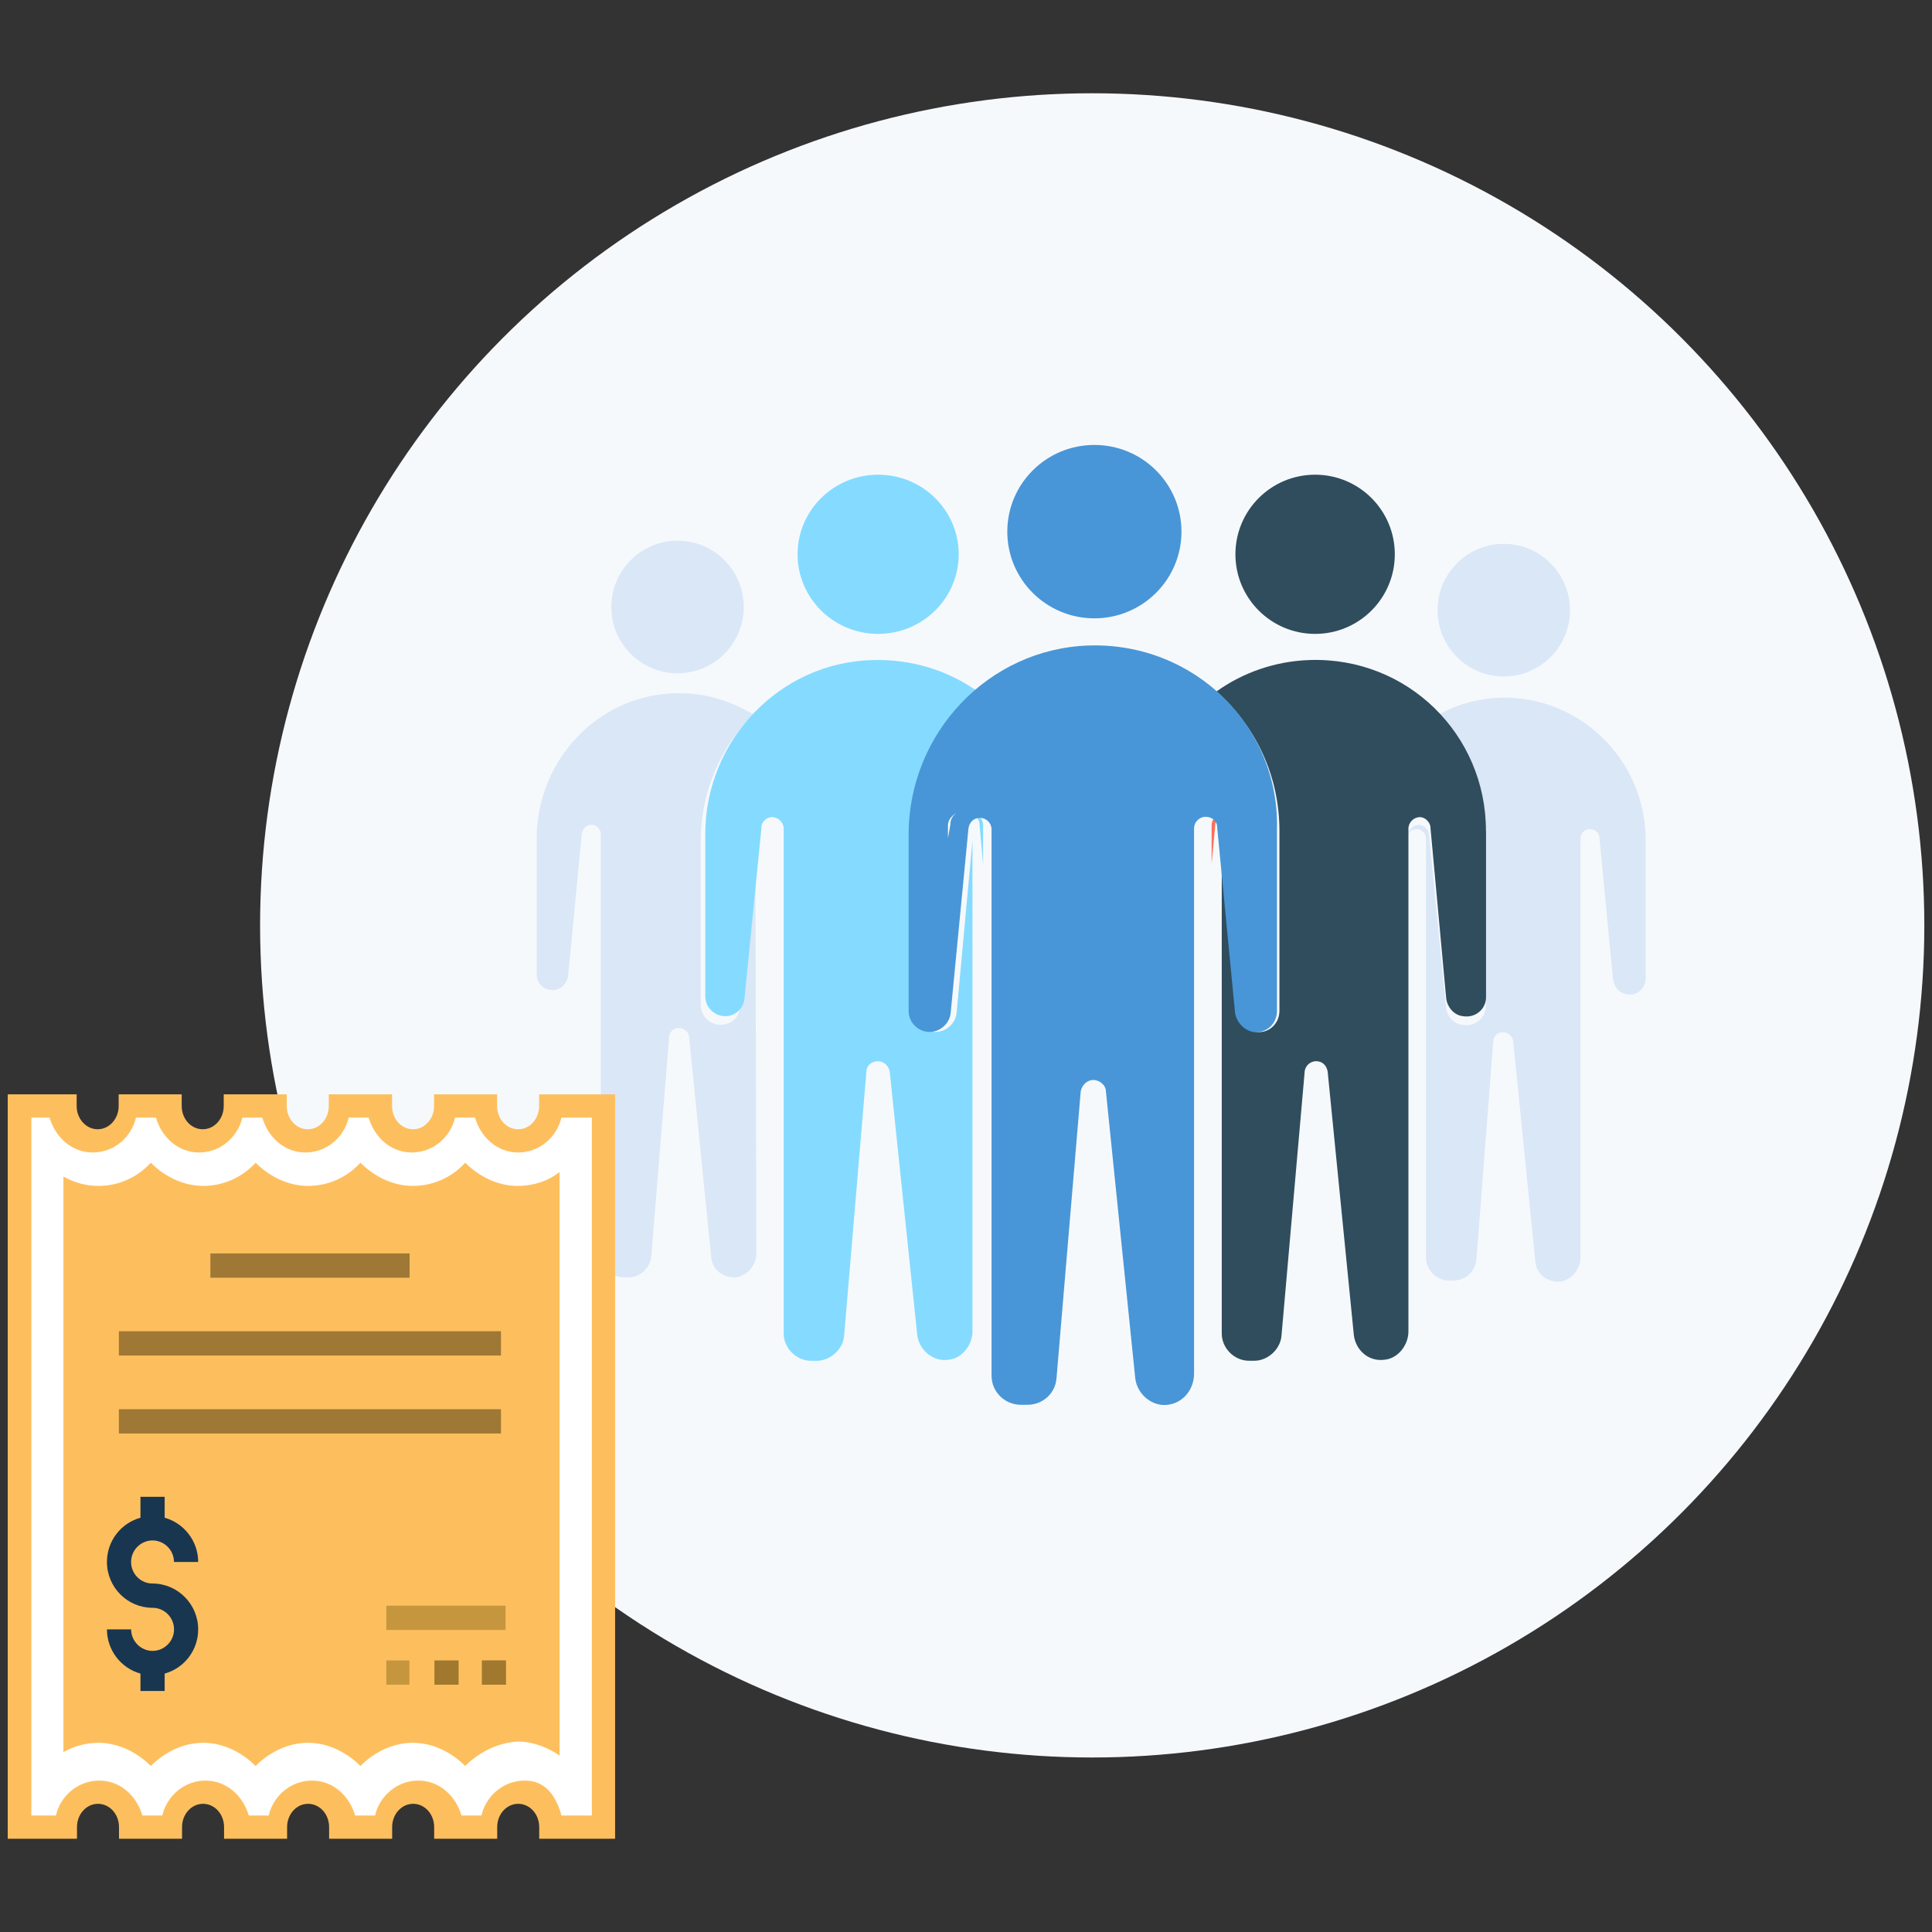 <?xml version="1.0" encoding="UTF-8"?>
<svg id="Layer_1" data-name="Layer 1" xmlns="http://www.w3.org/2000/svg" viewBox="0 0 400 400">
  <rect x="0" y="0" width="400" height="400" fill="#333333" stroke="none"/>
  <defs>
    <style>
      .cls-1 {
        fill: #4896d7;
      }

      .cls-2 {
        fill: #2b3b4e;
      }

      .cls-3 {
        fill: #f6f9fc;
      }

      .cls-4 {
        fill: #c6963e;
      }

      .cls-5 {
        fill: #fff;
      }

      .cls-6 {
        fill: #193651;
      }

      .cls-7 {
        fill: #a0792f;
      }

      .cls-8 {
        fill: #304d5d;
      }

      .cls-9 {
        fill: #fdbf5e;
      }

      .cls-10 {
        fill: #84dbff;
      }

      .cls-11 {
        fill: #dae7f7;
      }

      .cls-12 {
        fill: #ff7058;
      }

      .cls-13 {
        fill: #9f7836;
      }
    </style>
  </defs>
  <g id="b">
    <circle class="cls-3" cx="226.13" cy="191.59" r="172.28"/>
  </g>
  <g>
    <path class="cls-11" d="M340.72,173.83v28.76c0,1.96-1.74,3.7-3.92,3.27-1.52-.22-2.61-1.53-2.83-3.05l-2.83-29.41c0-.87-.87-1.74-1.96-1.74-1.08,0-1.95.87-1.96,1.94,0,0,0,.01,0,.02v86.72c0,2.4-1.74,4.57-4.13,5.01-2.61.22-5.01-1.53-5.22-4.14l-4.57-45.54c0-1.09-1.09-1.96-2.18-1.96-1.08,0-1.95.87-1.96,1.94,0,0,0,.01,0,.02l-3.48,45.1c-.22,2.4-2.18,4.36-4.79,4.36h-.87c-2.61,0-4.79-2.18-4.79-4.79v-86.72c0-1.09-.87-1.96-1.96-1.96-.87,0-1.52.44-1.74,1.31,0-1.09,1.09-2.18,2.18-2.18s2.18.87,2.18,2.18l3.48,35.52c.22,1.96,1.52,3.49,3.48,3.7,2.61.44,4.79-1.53,4.79-3.92v-34.64c0-9.81-3.92-18.74-10.45-25.27,3.92-2.4,8.49-3.7,13.49-3.92,16.32-.44,30.03,12.86,30.03,29.42Z"/>
    <ellipse class="cls-11" cx="311.34" cy="126.33" rx="13.71" ry="13.73"/>
    <path class="cls-11" d="M156.38,172.95c0-.44.22-.65.22-.87-.22.22-.22.44-.22.87l.22,86.5c0,2.4-1.74,4.57-4.13,5.01-2.61.22-5.01-1.53-5.22-4.14l-4.57-45.54c0-1.09-1.09-1.96-2.18-1.96-1.08,0-1.95.87-1.96,1.94,0,0,0,.01,0,.02l-3.7,45.32c-.22,2.4-2.18,4.36-4.79,4.36h-.87c-2.61,0-4.79-2.18-4.79-4.79v-86.94c0-1.09-.87-1.96-1.96-1.96-.87,0-1.74.65-1.96,1.74l-2.83,29.42c-.22,1.74-1.52,3.05-3.26,3.05-1.96,0-3.26-1.53-3.26-3.27v-28.11c0-16.12,12.62-29.63,28.51-30.07,6.09-.22,11.53,1.53,16.32,4.36-6.75,6.75-10.88,16.12-10.88,26.15v33.99c0,2.18,1.74,4.14,4.14,4.14,2.18,0,3.92-1.53,3.92-3.7l3.26-35.52Z"/>
    <path class="cls-2" d="M151.26,172.52v7.24l-.75-7.74c0-1-.75-1.75-1.74-2,1.5,0,2.49,1,2.49,2.5Z"/>
    <ellipse class="cls-11" cx="140.28" cy="125.67" rx="13.71" ry="13.73"/>
  </g>
  <g>
    <path class="cls-12" d="M253.59,168.19c.5,0,.99.25,1.49.5-.25,0-.75-.25-.99-.25-1.24,0-2.49.99-2.49,2.48l-.75,7.95v-7.95c0-1.49,1.24-2.73,2.74-2.73Z"/>
    <path class="cls-8" d="M307.67,172.01v34.48c0,2.39-2.17,4.34-4.78,3.9-1.95-.22-3.26-1.95-3.47-3.69l-3.26-35.35c0-1.08-1.09-2.17-2.17-2.17-1.3,0-2.39,1.08-2.39,2.39v104.09c0,2.82-2.17,5.64-4.99,5.86-3.26.43-5.86-1.95-6.3-4.99l-5.43-54.65c-.22-1.3-1.09-2.17-2.39-2.17s-2.39,1.08-2.39,2.39l-4.78,54.43c-.22,2.82-2.82,5.2-5.64,5.2h-1.09c-3.04,0-5.64-2.6-5.64-5.64v-101.92l3.26,35.35c.22,1.95,1.74,3.69,3.69,4.12,2.82.43,4.99-1.74,4.99-4.34v-37.3c0-11.49-4.99-21.69-13.03-28.84,5.43-3.9,12.16-6.29,19.32-6.51,20.19-.65,36.47,15.4,36.47,35.35h0Z"/>
    <ellipse class="cls-8" cx="272.28" cy="114.76" rx="16.5" ry="16.48"/>
  </g>
  <g>
    <path class="cls-10" d="M189.27,172.66v36.65c0,2.39,1.98,4.34,4.39,4.34,2.2,0,4.17-1.74,4.39-3.9l3.29-35.78v101.71c0,2.82-2.2,5.64-5.05,5.85-3.07.43-5.93-1.95-6.37-4.99l-5.71-54.65c-.22-1.3-1.32-2.17-2.41-2.17-1.32,0-2.42.87-2.42,2.17l-4.61,54.65c-.22,2.82-2.85,5.2-5.71,5.2h-1.1c-3.07,0-5.71-2.6-5.71-5.64v-104.53c0-1.3-1.1-2.39-2.41-2.39-1.1,0-2.19.87-2.19,2.17l-3.51,35.35c-.22,2.17-1.98,3.69-3.95,3.69-2.2,0-4.17-1.74-4.17-4.12v-33.61c0-19.3,15.37-35.57,34.69-36,8.12-.22,15.59,2.17,21.73,6.51-8.12,7.16-13.17,17.78-13.17,29.49Z"/>
    <path class="cls-10" d="M149.99,168.44c-1.01,0-1.76.5-2.26,1.24.25-.75,1.01-1.49,2.26-1.24q-.25-.25,0,0ZM203.54,170.92v7.95l-.75-8.2c0-1.24-1.26-2.48-2.51-2.48-.25,0-.75,0-1.01.25.5-.25,1.01-.5,1.51-.5,1.51.25,2.77,1.49,2.77,2.98Z"/>
    <ellipse class="cls-10" cx="181.81" cy="114.76" rx="16.68" ry="16.48"/>
  </g>
  <g>
    <path class="cls-1" d="M225.49,133.64c-20.86.65-37.37,18.16-37.37,39.14v36.54c0,2.38,1.96,4.33,4.35,4.33,2.17,0,4.13-1.73,4.35-3.89l3.69-38.27c.22-1.3,1.09-2.16,2.39-2.16s2.39,1.08,2.39,2.38v113.09c0,3.46,2.82,6.05,6.08,6.05h1.3c3.26,0,5.87-2.38,6.08-5.62l5-59.25c.22-1.3,1.3-2.38,2.61-2.38s2.61,1.08,2.61,2.38l6.08,59.46c.43,3.24,3.48,5.84,6.74,5.41,3.26-.43,5.43-3.24,5.43-6.49v-112.87c0-1.3,1.09-2.38,2.39-2.38s2.39.87,2.39,2.16l3.69,38.27c.22,1.95,1.74,3.68,3.69,4.11,2.82.43,5-1.73,5-4.33v-37.41c.65-21.62-17.16-38.92-38.89-38.27h0Z"/>
    <path class="cls-5" d="M198.01,168.36c-.75.5-1.24,1.24-1.24,2.23l-.5,2.97v-2.72c0-.99.75-1.98,1.74-2.48Z"/>
    <ellipse class="cls-1" cx="226.58" cy="110.07" rx="18.03" ry="17.95"/>
  </g>
  <g>
    <g>
      <path class="cls-5" d="M113.83,229.23c0,4.09-2.9,7.2-6.75,7.2-3.6,0-6.75-3.11-6.75-7.2h-8.16c0,4.09-2.9,7.2-6.75,7.2-3.6,0-6.75-3.11-6.75-7.2h-8.19c0,4.09-2.9,7.2-6.75,7.2-3.6,0-6.75-3.11-6.75-7.2h-8.19c0,4.09-2.9,7.2-6.75,7.2s-6.75-3.11-6.75-7.2h-8.19c0,4.09-2.9,7.2-6.75,7.2-3.6,0-6.75-3.11-6.75-7.2H4.25v148.8h9.39c0-4.09,2.9-7.2,6.75-7.2,3.6,0,6.75,3.11,6.75,7.2h8.19c0-4.09,2.9-7.2,6.75-7.2s6.75,3.11,6.75,7.2h8.19c0-4.09,2.9-7.2,6.75-7.2,3.6,0,6.75,3.11,6.75,7.2h8.19c0-4.09,2.9-7.2,6.75-7.2,3.6,0,6.75,3.11,6.75,7.2h8.19c0-4.09,2.9-7.2,6.75-7.2,3.6,0,6.75,3.11,6.75,7.2h10.83v-148.8h-10.88Z"/>
      <path class="cls-6" d="M125.71,379.03h-12.83v-1c0-3.42-2.58-6.2-5.75-6.2s-5.75,2.67-5.75,6.2v1h-10.19v-1c0-3.42-2.58-6.2-5.75-6.2s-5.75,2.67-5.75,6.2v1h-10.19v-1c0-3.42-2.58-6.2-5.75-6.2s-5.75,2.67-5.75,6.2v1h-10.19v-1c0-3.54-2.47-6.2-5.75-6.2s-5.75,2.67-5.75,6.2v1h-10.19v-1c0-3.42-2.58-6.2-5.75-6.2s-5.75,2.67-5.75,6.2v1H3.25v-150.8h11.37v1c0,3.42,2.58,6.2,5.75,6.2s5.75-2.67,5.75-6.2v-1h10.18v1c0,3.54,2.47,6.2,5.75,6.2s5.75-2.67,5.75-6.2v-1h10.19v1c0,3.42,2.58,6.2,5.75,6.2s5.75-2.67,5.75-6.2v-1h10.19v1c0,3.42,2.58,6.2,5.75,6.2s5.75-2.67,5.75-6.2v-1h10.16v1c0,3.42,2.58,6.2,5.75,6.2s5.75-2.67,5.75-6.2v-1h12.88v150.8ZM114.83,377.03h8.89v-146.8h-8.93c-.44,4.17-3.6,7.2-7.7,7.2s-7.22-3.15-7.69-7.2h-6.27c-.44,4.17-3.6,7.2-7.7,7.2s-7.22-3.15-7.69-7.2h-6.29c-.44,4.17-3.6,7.2-7.7,7.2s-7.22-3.15-7.69-7.2h-6.3c-.44,4.17-3.6,7.2-7.7,7.2s-7.26-3.03-7.7-7.2h-6.29c-.44,4.17-3.6,7.2-7.7,7.2s-7.22-3.15-7.69-7.2h-7.43v146.8h7.45c.44-4.17,3.6-7.2,7.7-7.2s7.22,3.15,7.69,7.2h6.3c.44-4.17,3.6-7.2,7.7-7.2s7.26,3.03,7.7,7.2h6.29c.44-4.17,3.6-7.2,7.7-7.2s7.22,3.15,7.69,7.2h6.3c.44-4.17,3.6-7.2,7.7-7.2s7.22,3.15,7.69,7.2h6.29c.44-4.17,3.6-7.2,7.7-7.2s7.22,3.15,7.69,7.2Z"/>
    </g>
    <path class="cls-9" d="M96.32,365.63c-2.9-2.89-6.76-4.8-10.85-4.8s-7.98,1.91-10.85,4.8c-2.9-2.89-6.76-4.8-10.85-4.8s-7.98,1.91-10.85,4.8c-2.9-2.89-6.76-4.8-10.85-4.8s-7.98,1.91-10.85,4.8c-2.9-2.89-6.76-4.8-10.85-4.8-2.65,0-5.07.73-7.24,1.91v-119.14c2.17,1.2,4.59,1.93,7.24,1.93,4.11,0,7.98-1.68,10.85-4.8,2.9,2.89,6.76,4.8,10.85,4.8s7.98-1.68,10.85-4.8c2.9,2.89,6.76,4.8,10.85,4.8s7.98-1.68,10.85-4.8c2.9,2.89,6.76,4.8,10.85,4.8s7.98-1.68,10.85-4.8c2.9,2.89,6.76,4.8,10.85,4.8,3.13,0,6.28-.95,8.68-2.89v120.82c-2.42-1.68-5.55-2.89-8.68-2.89-4.09.25-7.95,2.16-10.85,5.05h0Z"/>
    <path class="cls-5" d="M113.83,229.23c0,4.09-2.9,7.2-6.75,7.2-3.6,0-6.75-3.11-6.75-7.2h-8.16c0,4.09-2.9,7.2-6.75,7.2-3.6,0-6.75-3.11-6.75-7.2h-8.19c0,4.09-2.9,7.2-6.75,7.2-3.6,0-6.75-3.11-6.75-7.2h-8.19c0,4.09-2.9,7.2-6.75,7.2s-6.75-3.11-6.75-7.2h-8.19c0,4.09-2.9,7.2-6.75,7.2-3.6,0-6.75-3.11-6.75-7.2H4.25v148.8h9.39c0-4.09,2.9-7.2,6.75-7.2,3.6,0,6.75,3.11,6.75,7.2h8.19c0-4.09,2.9-7.2,6.75-7.2s6.75,3.11,6.75,7.2h8.19c0-4.09,2.9-7.2,6.75-7.2,3.6,0,6.75,3.11,6.75,7.2h8.19c0-4.09,2.9-7.2,6.75-7.2,3.6,0,6.75,3.11,6.75,7.2h8.19c0-4.09,2.9-7.2,6.75-7.2,3.6,0,6.75,3.11,6.75,7.2h10.83v-148.8h-10.88Z"/>
    <path class="cls-9" d="M127.37,380.69h-15.73v-2.42c0-2.64-1.92-4.81-4.35-4.81s-4.35,2.17-4.35,4.81v2.42h-13.05v-2.42c0-2.64-1.92-4.81-4.35-4.81s-4.35,2.17-4.35,4.81v2.42h-13.05v-2.42c0-2.64-1.92-4.81-4.35-4.81s-4.35,2.17-4.35,4.81v2.42h-13.05v-2.42c0-2.64-1.92-4.81-4.35-4.81s-4.35,2.17-4.35,4.81v2.42h-13.05v-2.42c0-2.64-1.92-4.81-4.35-4.81s-4.35,2.17-4.35,4.81v2.42H1.6v-154.12h14.27v2.42c0,2.64,1.95,4.81,4.35,4.81s4.35-2.17,4.35-4.81v-2.42h13.05v2.42c0,2.64,1.92,4.81,4.35,4.81s4.35-2.17,4.35-4.81v-2.42h13.05v2.42c0,2.64,1.92,4.81,4.35,4.81s4.35-2.17,4.35-4.81v-2.42h13.1v2.42c0,2.64,1.92,4.81,4.35,4.81s4.35-2.17,4.35-4.81v-2.42h13.05v2.42c0,2.64,1.92,4.81,4.35,4.81s4.35-2.17,4.35-4.81v-2.42h15.73v154.12ZM116.24,375.88h6.3v-144.5h-6.3c-.96,4.1-4.6,7.23-8.95,7.23s-7.74-3.12-8.95-7.23h-4.12c-.96,4.1-4.6,7.23-8.95,7.23s-7.74-3.12-8.95-7.23h-4.12c-.96,4.1-4.6,7.23-8.95,7.23s-7.74-3.12-8.95-7.23h-4.12c-.96,4.1-4.6,7.23-8.95,7.23s-7.74-3.12-8.95-7.23h-4.12c-.96,4.11-4.6,7.23-8.95,7.23s-7.74-3.12-8.95-7.23h-3.77v144.5h5.08c.96-4.11,4.6-7.23,8.96-7.23s7.74,3.12,8.95,7.23h4.12c.96-4.11,4.6-7.23,8.95-7.23s7.74,3.12,8.96,7.23h4.12c.96-4.11,4.6-7.23,8.95-7.23s7.74,3.12,8.95,7.23h4.12c.96-4.11,4.6-7.23,8.95-7.23s7.74,3.12,8.95,7.23h4.12c.96-4.11,4.6-7.23,8.95-7.23s6.45,3.12,7.64,7.23h0Z"/>
    <path class="cls-9" d="M96.32,365.63c-2.9-2.89-6.76-4.8-10.85-4.8s-7.98,1.91-10.85,4.8c-2.9-2.89-6.76-4.8-10.85-4.8s-7.98,1.91-10.85,4.8c-2.9-2.89-6.76-4.8-10.85-4.8s-7.98,1.91-10.85,4.8c-2.9-2.89-6.76-4.8-10.85-4.8-2.65,0-5.07.73-7.24,1.91v-119.14c2.17,1.2,4.59,1.93,7.24,1.93,4.11,0,7.98-1.68,10.85-4.8,2.9,2.89,6.76,4.8,10.85,4.8s7.98-1.68,10.85-4.8c2.9,2.89,6.76,4.8,10.85,4.8s7.98-1.68,10.85-4.8c2.9,2.89,6.76,4.8,10.85,4.8s7.98-1.68,10.85-4.8c2.9,2.89,6.76,4.8,10.85,4.8,3.13,0,6.28-.95,8.68-2.89v120.82c-2.42-1.68-5.55-2.89-8.68-2.89-4.09.25-7.95,2.16-10.85,5.05h0Z"/>
    <path class="cls-6" d="M31.58,327.85c-2.46,0-4.44-2.01-4.44-4.46s2.01-4.46,4.44-4.46,4.44,2.01,4.44,4.46h5.01c0-4.36-2.96-8.06-6.94-9.16v-4.33h-5.01v4.33c-4.11,1.14-6.95,4.89-6.94,9.16,0,5.24,4.24,9.49,9.45,9.49,2.46,0,4.44,2.01,4.44,4.46s-2.01,4.46-4.44,4.46-4.44-2.01-4.44-4.46h-5.01c0,4.36,2.96,8.06,6.94,9.16v3.6h5.01v-3.6c4.11-1.14,6.95-4.89,6.94-9.16,0-5.21-4.24-9.49-9.45-9.49Z"/>
    <path class="cls-13" d="M43.56,259.51h41.24v5.03h-41.24v-5.03ZM24.61,275.62h79.11v5.03H24.61v-5.03ZM24.61,291.76h79.11v5.03H24.61v-5.03Z"/>
    <path class="cls-4" d="M104.67,337.47v-5.03h-24.69v5.03h24.69ZM80.26,343.76h-.28v5.04h4.79v-5.03h-4.51Z"/>
    <path class="cls-7" d="M90.06,343.76h-.12v5.04h5.01v-5.03h-4.89ZM104.67,343.76h-4.91v5.04h5.01v-5.03h-.1Z"/>
  </g>
</svg>
